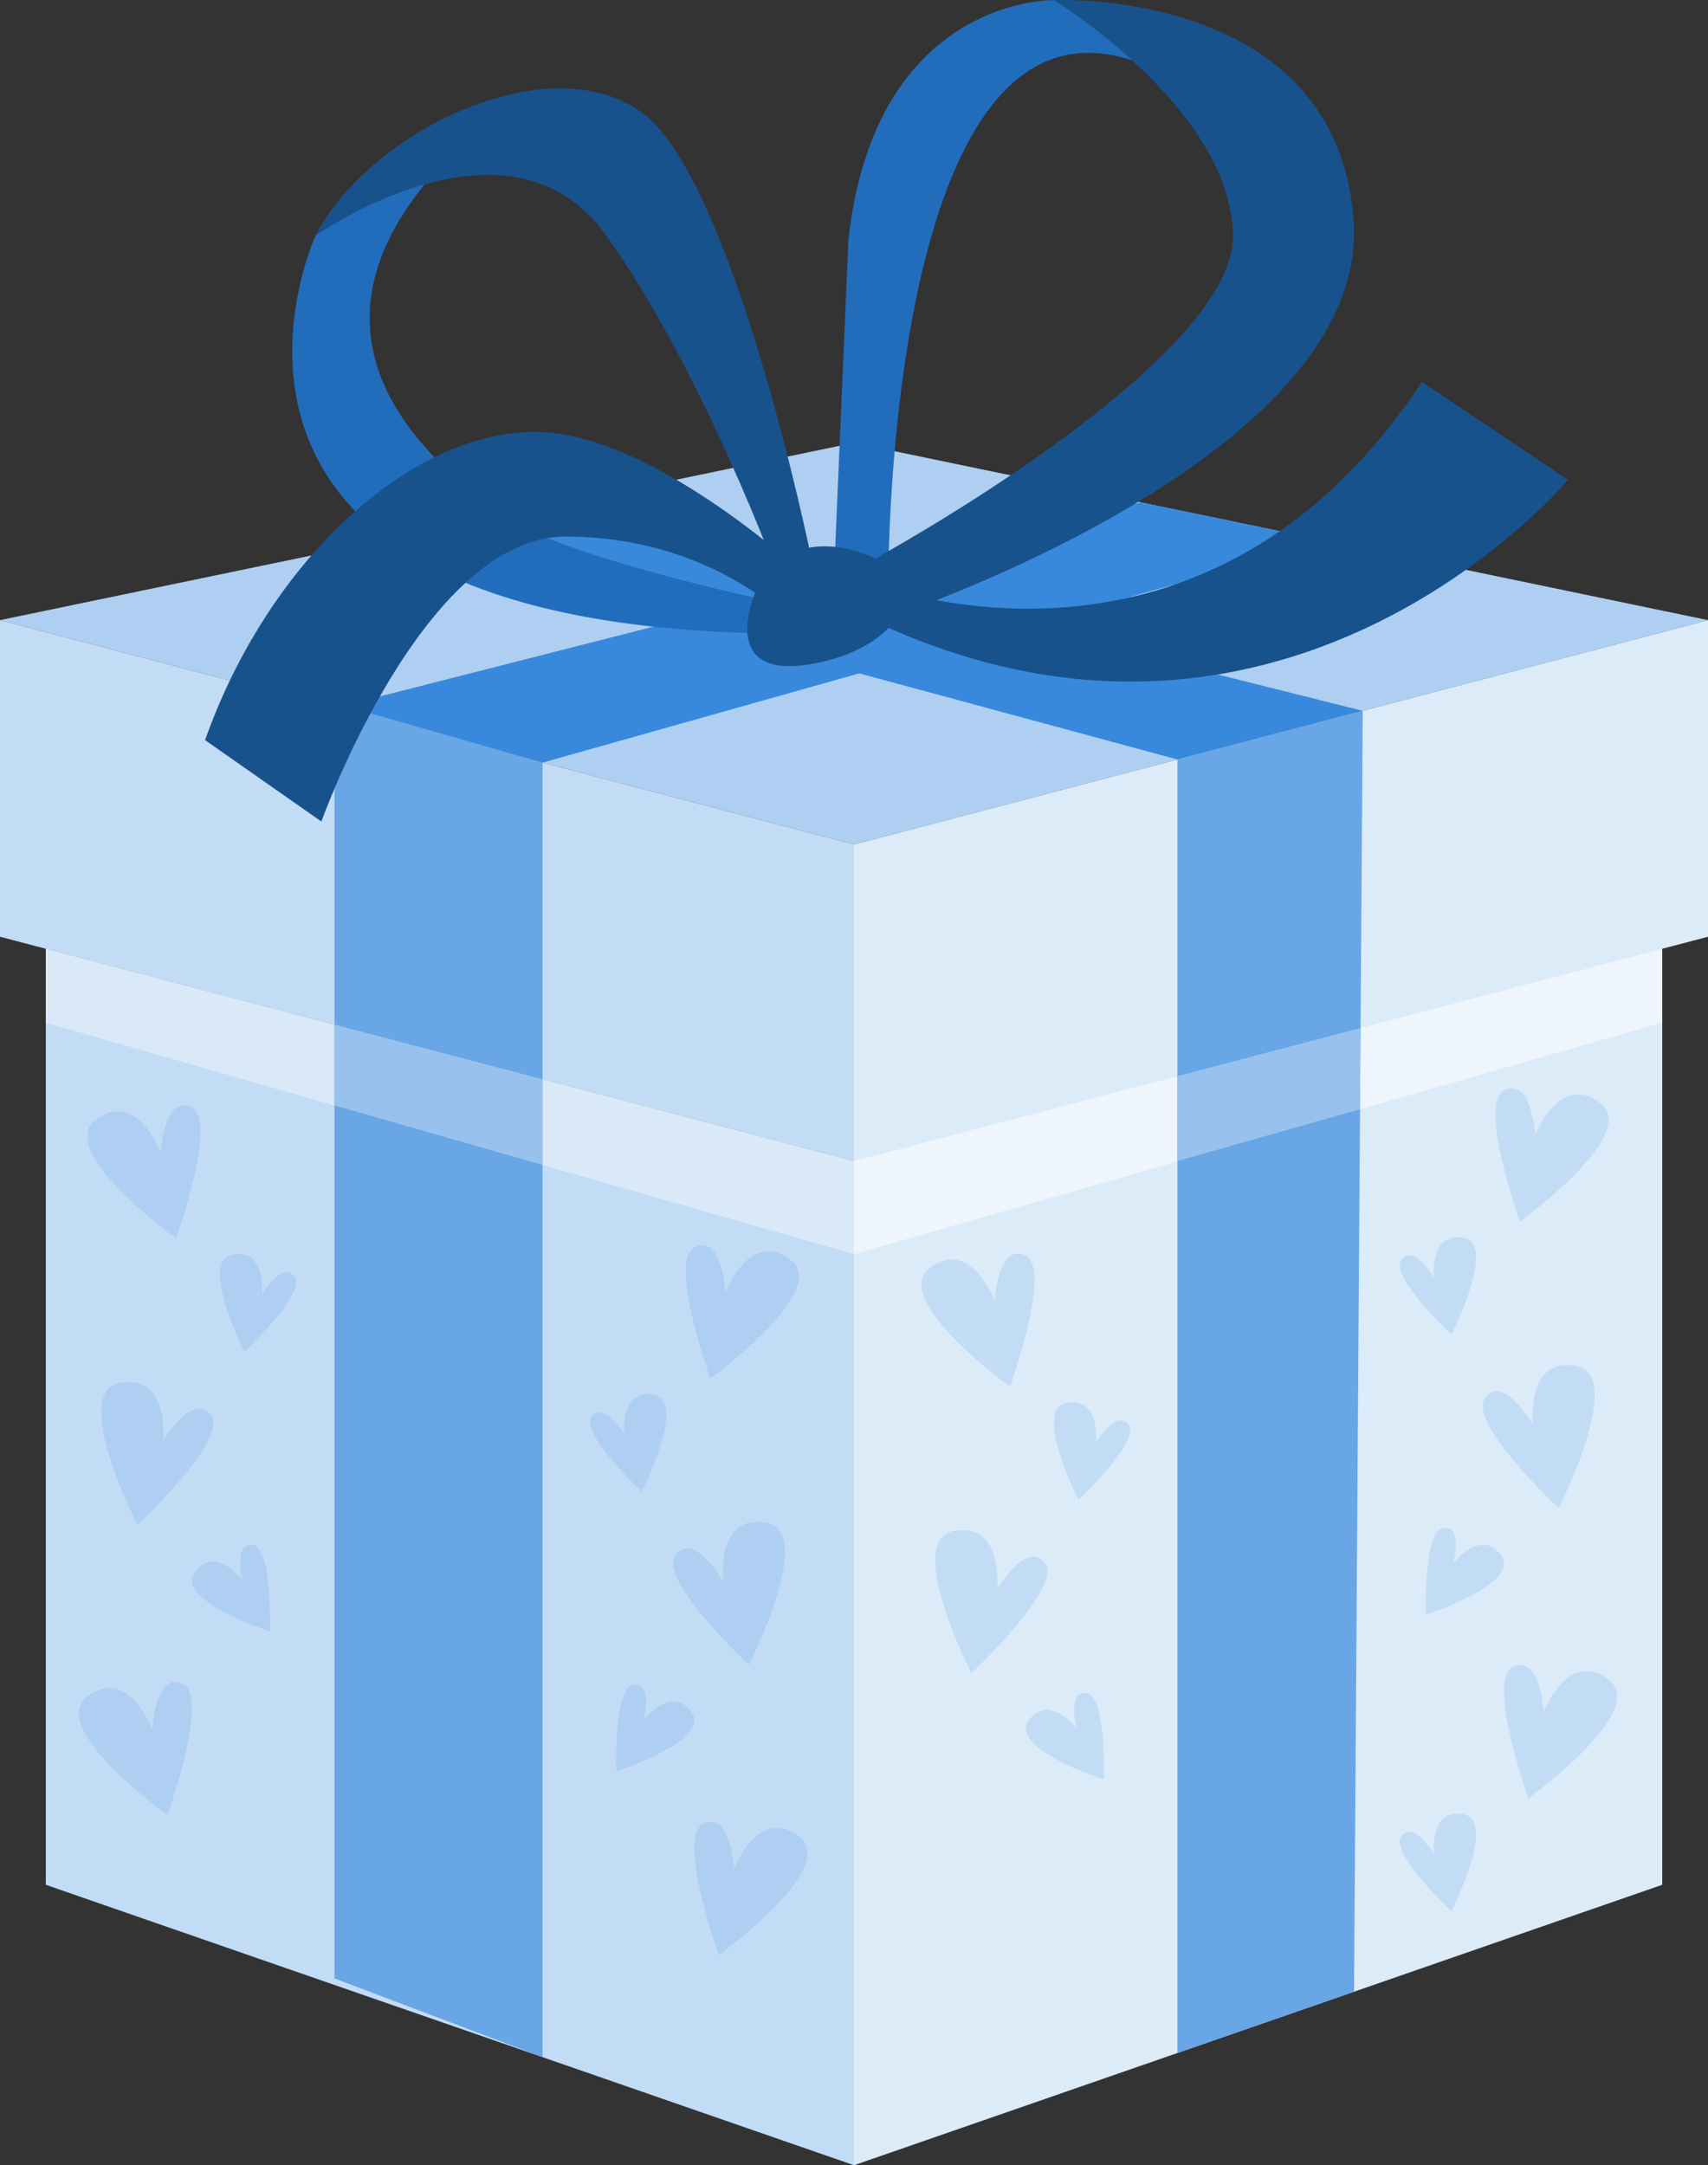<svg xmlns="http://www.w3.org/2000/svg" id="Ebene_2" data-name="Ebene 2" viewBox="0 0 502.7 637.29"><rect x="0" y="0" width="502.7" height="637.29" fill="#333333" stroke="none"/><defs><style>.cls-1{fill:#18528c}.cls-3{fill:#aecff1}.cls-4{fill:#c3dcf5}.cls-6{fill:#3889dc}</style></defs><g id="Illustration"><path d="M251.35 130.33 0 182.52l251.35 66.03 251.35-66.03-251.35-52.19z" class="cls-3"/><path d="m0 182.52 251.35 66.03v93.19L0 275.71v-93.19z" class="cls-4"/><path d="M13.48 279.25v275.5l237.87 82.54V341.74L13.48 279.25z" class="cls-4"/><path d="m502.7 182.52-251.35 66.03v93.19l251.35-66.03v-93.19zm-13.47 96.73v275.5l-237.88 82.54V341.74l237.88-62.49z" style="fill:#dcebf8"/><path d="m13.48 279.25 237.87 62.49v27.4L13.48 301v-21.75z" style="fill:#d9e9f8"/><path d="m489.23 279.25-237.88 62.49v27.4L489.23 301v-21.75z" style="fill:#eff5fc"/><path d="m110.36 159.61 236.18 63.93 54.54-14.32-240-60.14-50.72 10.53z" class="cls-6"/><path d="m98.45 208.38 237.32-60.52 55.1 11.44-231.19 65.17-61.23-16.09z" class="cls-6"/><path d="M346.54 223.54v380.72l51.98-18.03 2.56-377.01-54.54 14.32zm-186.86.93v381.02l-61.23-23.18V206.92l61.23 17.55z" style="fill:#68a6e5"/><path d="M335.07 7.31 310.25.04s-52.63-1.28-60.55 70.6l-4.07 95 15.83 5.13s-.68-176.79 71.76-153.01l1.84-10.45ZM113.42 52.24 92.88 69.36S39.79 184.45 228.9 186.5l-1.76-9.51s-65.26-13.62-81.67-26.8c-16.41-13.17-63.72-49.17-15.79-101.37l-16.26 3.42Z" style="fill:#216dbc"/><path d="M222.53 173.77s7.27-18.83 30.81-11.13c23.53 7.7 11.98 28.67-15.4 32.95-27.39 4.28-15.4-21.82-15.4-21.82Z" class="cls-1"/><path d="M242.98 174.62s-49.97-48.78-87.2-47.5c-37.23 1.28-77.45 39.8-95.42 90.72l34.23 23.96s29.95-83.87 71.89-83.87 65.04 23.96 65.04 23.96l11.46-7.27Zm9.93-4.27s99.49 42.15 165.6-57.98l43 28.88s-86.01 102.76-211.81 37.9l3.21-8.81Z" class="cls-1"/><path d="M310.25.04s52.2 32.09 52.63 69.32c.43 37.23-105.25 95.02-105.25 95.02l1.27 14.05 5.99 2.19S403.1 133.98 398.4 65.09C393.69-3.81 310.25.04 310.25.04ZM92.88 69.36s56.91-40.22 85.58 0 50.92 101.41 50.92 101.41l9.41-6.42S216.11 52.67 188.73 32.98c-27.39-19.68-80.02 5.56-95.85 36.37Z" class="cls-1"/><path d="m346.54 316.74 53.91-14.17-.16 23.9-53.75 15.27v-25zM98.45 301.57l61.23 16.09v25.22l-61.23-17.54v-23.77z" style="fill:#98c2ed"/><path d="M47.3 339.16s.95-17.05 9-13.31-4.5 38.68-4.5 38.68-35.69-25.78-23.63-34.93c12.06-9.15 19.13 9.57 19.13 9.57ZM44.79 508.9s.95-17.05 9-13.31-4.5 38.68-4.5 38.68-35.69-25.78-23.63-34.93c12.06-9.15 19.13 9.57 19.13 9.57Zm32.32-127.86s5.86-10.04 9.58-5.28c3.72 4.77-14.72 22.05-14.72 22.05s-13.64-26.7-3.5-28.5c10.15-1.81 8.63 11.73 8.63 11.73Zm-29.12 43.17s8.61-14.75 14.07-7.75c5.47 7-21.62 32.39-21.62 32.39s-20.04-39.21-5.13-41.86c14.9-2.65 12.68 17.23 12.68 17.23Zm23.4 40.78s-2.9-11.02 2.98-10.3c5.88.72 5.08 25.49 5.08 25.49s-27.96-9.05-22.18-17.33c5.78-8.29 14.11 2.15 14.11 2.15Z" class="cls-3"/><path d="M292.77 382.78s.95-17.05 9-13.31-4.5 38.68-4.5 38.68-35.69-25.78-23.63-34.93c12.06-9.15 19.13 9.57 19.13 9.57Zm29.8 41.87s5.86-10.04 9.58-5.28c3.72 4.77-14.72 22.05-14.72 22.05s-13.64-26.7-3.5-28.5c10.15-1.81 8.63 11.73 8.63 11.73Zm-29.11 43.17s8.61-14.75 14.07-7.75c5.47 7-21.62 32.39-21.62 32.39s-20.04-39.21-5.13-41.86c14.9-2.65 12.68 17.23 12.68 17.23Zm23.39 40.78s-2.9-11.02 2.98-10.3c5.88.72 5.08 25.49 5.08 25.49s-27.96-9.05-22.18-17.33c5.78-8.29 14.11 2.15 14.11 2.15Z" class="cls-4"/><path d="M213.53 380.34s-.95-17.05-9-13.31 4.5 38.68 4.5 38.68 35.69-25.78 23.63-34.93c-12.06-9.15-19.13 9.57-19.13 9.57Zm2.51 169.74s-.95-17.05-9-13.31 4.5 38.68 4.5 38.68 35.69-25.78 23.63-34.93c-12.06-9.15-19.13 9.57-19.13 9.57Zm-32.32-127.87s-5.86-10.04-9.58-5.28c-3.72 4.77 14.72 22.05 14.72 22.05s13.64-26.7 3.5-28.5c-10.15-1.81-8.63 11.73-8.63 11.73Zm29.12 43.17s-8.61-14.75-14.07-7.75c-5.47 7 21.62 32.39 21.62 32.39s20.04-39.21 5.13-41.86c-14.9-2.65-12.68 17.23-12.68 17.23Zm-23.4 40.78s2.9-11.02-2.98-10.3c-5.88.72-5.08 25.49-5.08 25.49s27.96-9.05 22.18-17.33c-5.78-8.29-14.11 2.15-14.11 2.15Z" class="cls-3"/><path d="M451.84 334.18s-.95-17.05-9-13.31 4.5 38.68 4.5 38.68 35.69-25.78 23.63-34.93c-12.06-9.15-19.13 9.57-19.13 9.57Zm2.51 169.74s-.95-17.05-9-13.31 4.5 38.68 4.5 38.68 35.69-25.78 23.63-34.93c-12.06-9.15-19.13 9.57-19.13 9.57Zm-32.31-127.87s-5.86-10.04-9.58-5.28c-3.72 4.77 14.72 22.05 14.72 22.05s13.64-26.7 3.5-28.5c-10.15-1.81-8.63 11.73-8.63 11.73Zm0 169.68s-5.86-10.04-9.58-5.28c-3.72 4.77 14.72 22.05 14.72 22.05s13.64-26.7 3.5-28.5c-10.15-1.81-8.63 11.73-8.63 11.73Zm29.11-126.5s-8.61-14.75-14.07-7.75 21.62 32.39 21.62 32.39 20.04-39.21 5.13-41.86c-14.9-2.65-12.68 17.23-12.68 17.23Zm-23.39 40.78s2.9-11.02-2.98-10.3c-5.88.72-5.08 25.49-5.08 25.49s27.96-9.05 22.18-17.33c-5.78-8.29-14.11 2.15-14.11 2.15Z" class="cls-4"/></g></svg>